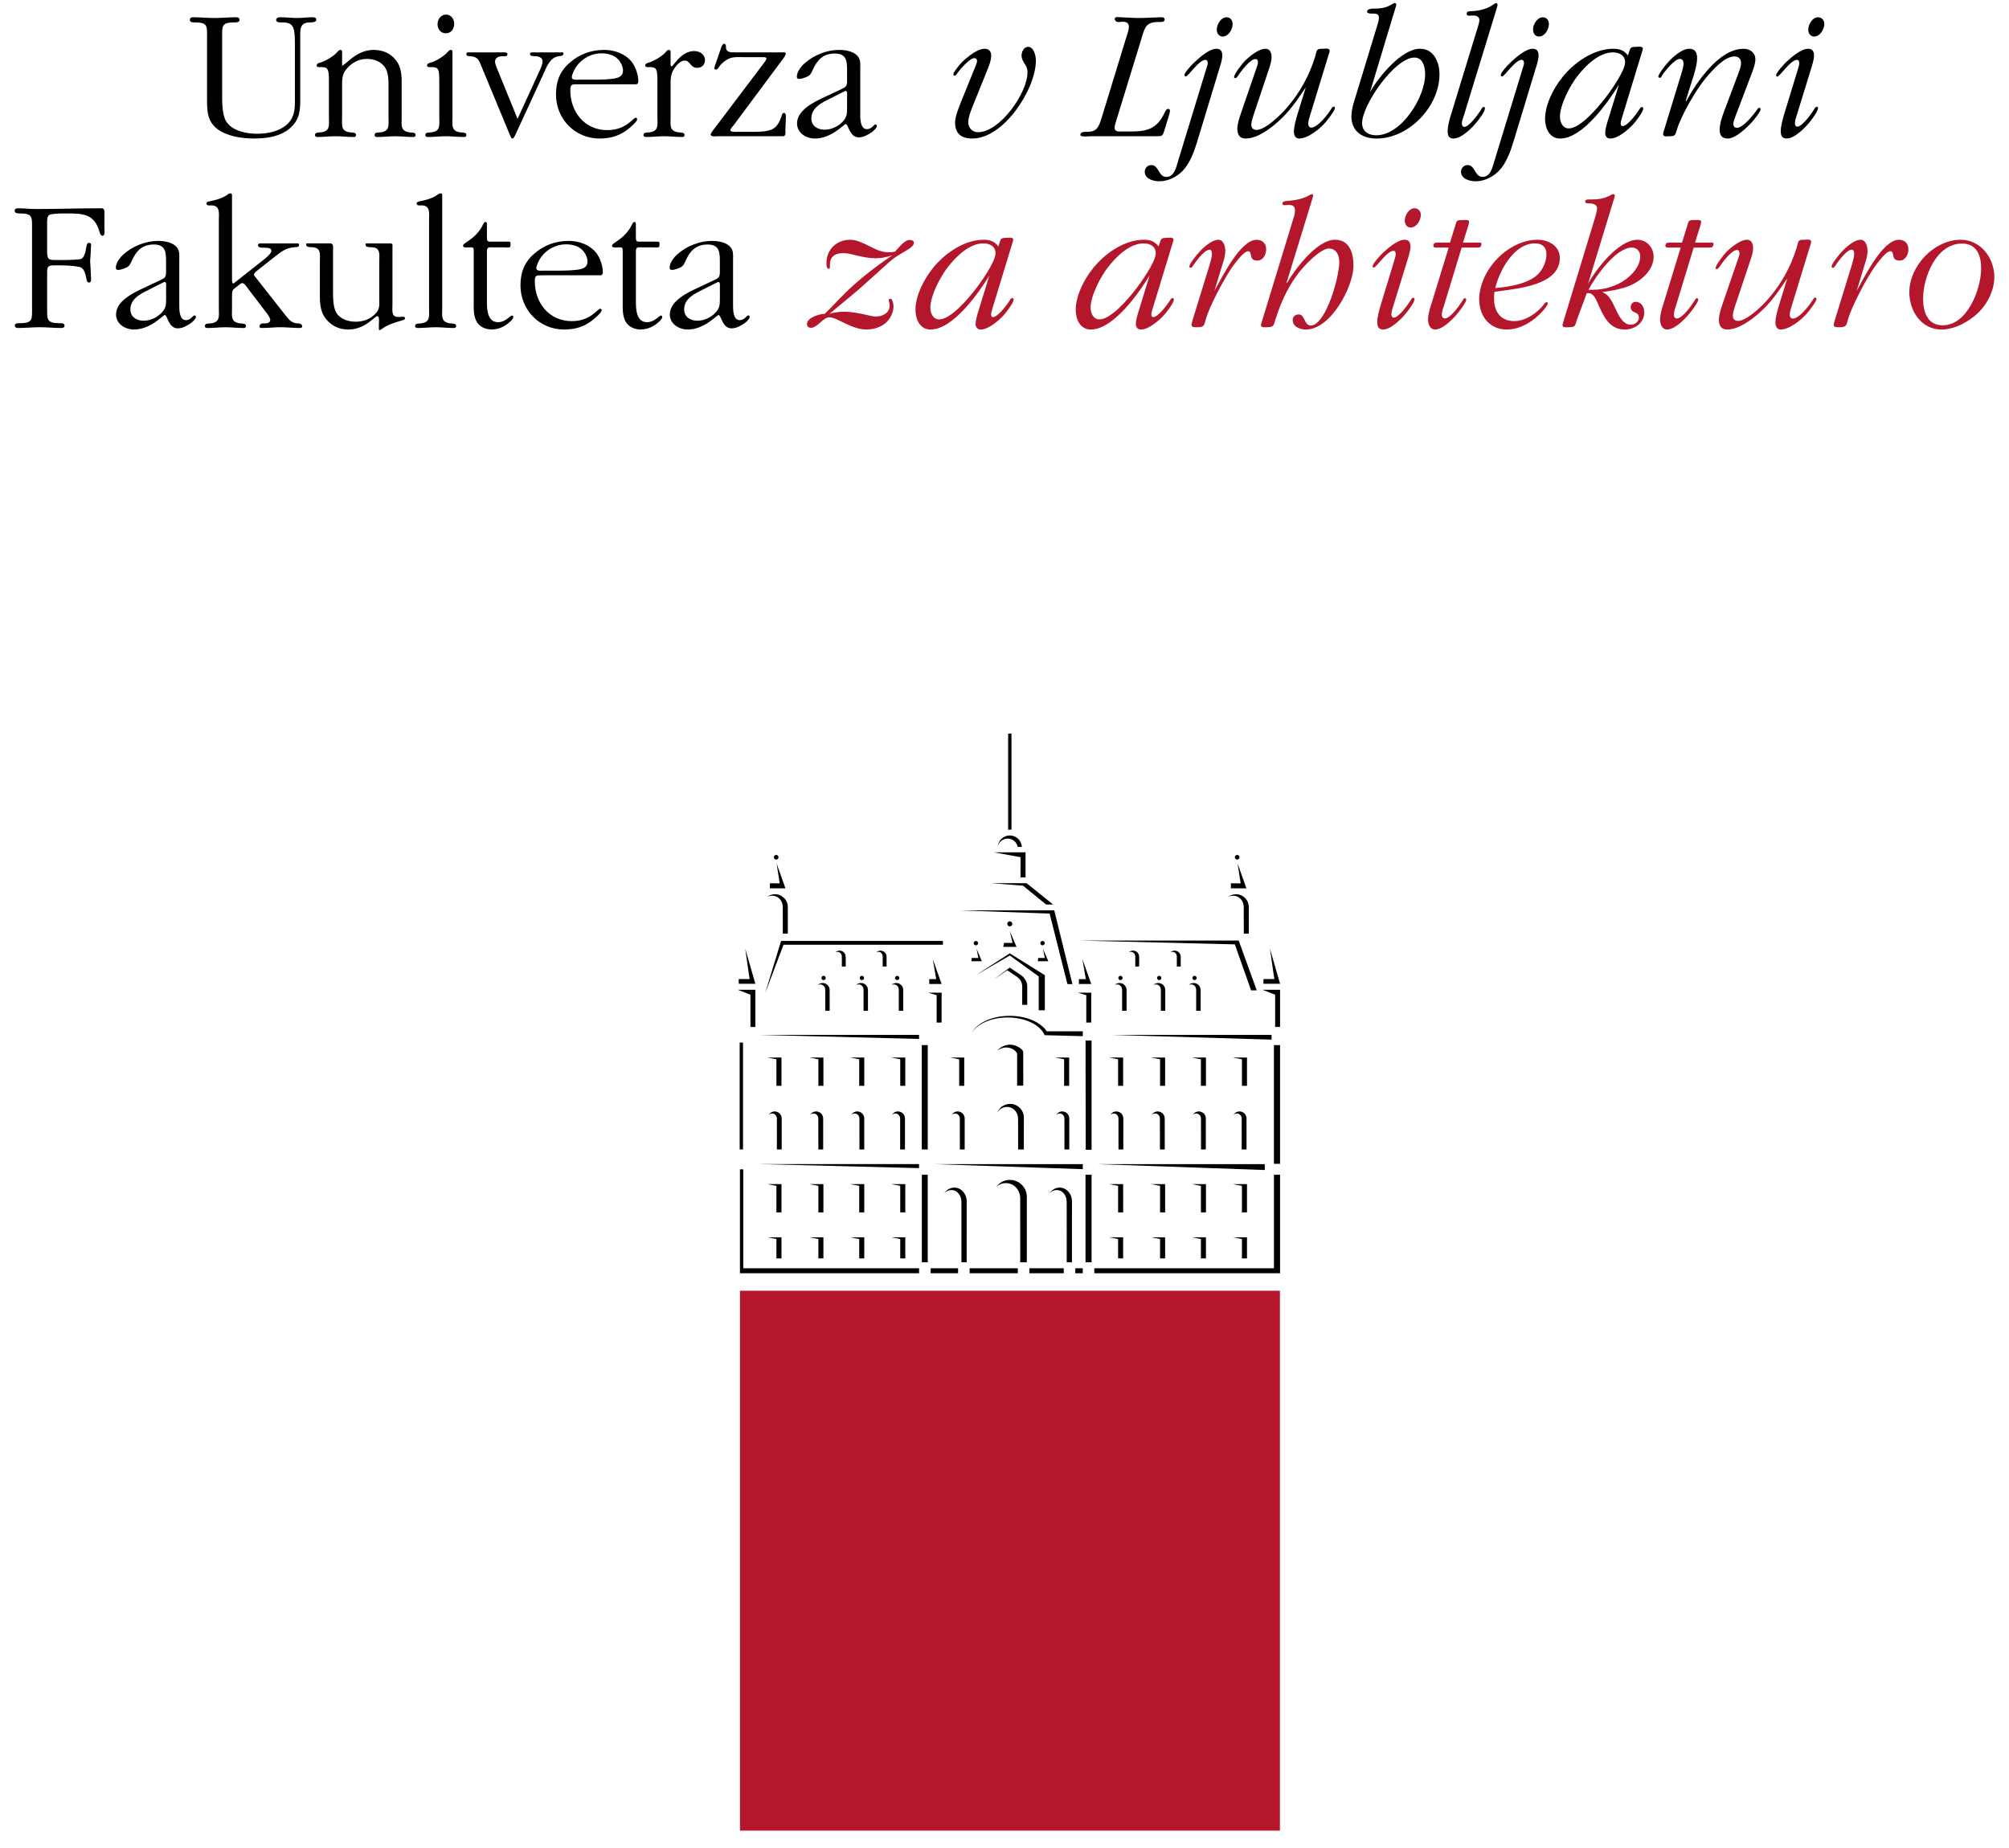 <?xml version="1.0" encoding="utf-8"?>
<!-- Generator: Adobe Illustrator 17.1.0, SVG Export Plug-In . SVG Version: 6.00 Build 0)  -->
<!DOCTYPE svg PUBLIC "-//W3C//DTD SVG 1.1//EN" "http://www.w3.org/Graphics/SVG/1.1/DTD/svg11.dtd">
<svg version="1.1" id="Layer_1" xmlns="http://www.w3.org/2000/svg" xmlns:xlink="http://www.w3.org/1999/xlink" x="0px" y="0px"
	 viewBox="0 0 137.581 126.583" enable-background="new 0 0 137.581 126.583" xml:space="preserve">
<path fill-rule="evenodd" clip-rule="evenodd" d="M2.195,21.052c0,0.824,0.065,1.086-0.85,1.086c-0.118,0-0.327-0.014-0.327,0.157
	c0,0.144,0.104,0.17,0.222,0.17c0.497,0,0.994-0.053,1.491-0.053s0.968,0.053,1.465,0.053c0.118,0,0.222-0.026,0.222-0.17
	c0-0.171-0.222-0.157-0.34-0.157c-0.903-0.014-0.85-0.249-0.85-1.086v-2.433c0-0.445,0.131-0.445,0.654-0.445
	c0.392,0,1.073,0,1.583,0.118c0.288,0.065,0.393,0.458,0.458,0.837c0.013,0.078,0.052,0.223,0.17,0.223
	c0.065,0,0.144-0.026,0.144-0.235c-0.013-0.419-0.039-0.812-0.065-1.229c0.026-0.367,0.052-0.76,0.065-1.126
	c0-0.104-0.079-0.131-0.144-0.131c-0.118,0-0.157,0.145-0.17,0.223c-0.065,0.38-0.131,0.863-0.458,0.902
	c-0.51,0.065-1.19,0.053-1.583,0.053c-0.536,0-0.654,0-0.654-0.615v-1.857c0-0.17-0.026-0.536,0.17-0.628
	c0.209-0.091,0.89-0.091,1.112-0.091c1.164,0,1.949,0.013,2.302,1.256c0.026,0.091,0.079,0.274,0.209,0.274
	c0.196,0,0.131-0.405,0.131-0.511v-0.915c0-0.196,0.052-0.458-0.209-0.458c-1.504,0-2.996,0.052-4.487,0.052
	c-0.419,0-0.811-0.052-1.23-0.052c-0.118,0-0.222,0.039-0.222,0.17c0,0.17,0.209,0.184,0.34,0.184c0.903,0,0.85,0.235,0.85,1.046
	V21.052z"/>
<path fill-rule="evenodd" clip-rule="evenodd" d="M11.14,19.364c0.039-0.013,0.104-0.052,0.144-0.052
	c0.131,0,0.092,0.313,0.092,0.366v0.784c0,0.432-0.013,0.654-0.327,0.981c-0.314,0.313-0.759,0.523-1.217,0.523
	c-0.484,0-0.903-0.262-0.903-0.772c0-0.628,0.51-0.968,1.021-1.229L11.14,19.364z M9.884,19.704
	c-0.732,0.341-1.936,0.903-1.936,1.832c0,0.653,0.615,1.033,1.23,1.033c1.138,0,1.988-0.994,2.106-0.994
	c0.183,0,0.249,0.915,0.889,0.915c0.34,0,0.667-0.195,0.929-0.379c0.092-0.078,0.314-0.262,0.314-0.405
	c0-0.053-0.039-0.104-0.092-0.104c-0.118,0-0.262,0.327-0.589,0.327c-0.471,0-0.458-0.759-0.458-1.047v-3.087
	c0-0.354,0.052-0.681-0.262-0.955c-0.301-0.262-0.785-0.34-1.19-0.34c-0.837,0-1.727,0.353-2.342,0.902
	c-0.249,0.209-0.549,0.589-0.549,0.929c0,0.131,0.065,0.157,0.17,0.157c0.157,0,0.432-0.105,0.562-0.171
	c0.209-0.091,0.275-0.274,0.366-0.471c0.301-0.667,0.707-1.099,1.504-1.099c0.811,0,0.837,0.536,0.837,1.178v0.575
	c0,0.497-0.013,0.51-0.484,0.732L9.884,19.704z"/>
<path fill-rule="evenodd" clip-rule="evenodd" d="M15.888,20.332c0-0.497,0.013-0.458,0.406-0.759
	c0.065-0.052,0.196-0.183,0.301-0.183c0.131,0,0.314,0.274,0.38,0.366l1.217,1.596c0.091,0.118,0.314,0.393,0.314,0.55
	c0,0.274-0.314,0.248-0.51,0.248c-0.105,0-0.222,0.079-0.222,0.21c0,0.117,0.118,0.104,0.209,0.104c0.406,0,0.824-0.053,1.217-0.053
	c0.419,0,0.863,0.053,1.282,0.053c0.091,0,0.209,0.013,0.209-0.118c0-0.144-0.157-0.196-0.274-0.196
	c-0.484,0-0.667-0.313-0.955-0.667l-1.975-2.512c-0.052-0.052-0.092-0.092-0.092-0.17c0-0.118,0.249-0.288,0.327-0.354l0.994-0.784
	c0.51-0.393,0.837-0.707,1.504-0.733c0.118,0,0.262-0.013,0.262-0.156c0-0.131-0.118-0.104-0.223-0.104h-2.302
	c-0.104,0-0.288-0.026-0.288,0.117c0,0.223,0.353,0.17,0.497,0.184c0.144,0,0.418,0,0.418,0.209c0,0.196-0.392,0.497-0.536,0.615
	l-1.936,1.53c-0.026,0.026-0.105,0.092-0.144,0.092c-0.079,0-0.079-0.21-0.079-0.275v-5.69c0-0.104,0.013-0.209-0.118-0.209
	c-0.092,0-0.209,0.092-0.275,0.144c-0.314,0.21-0.811,0.341-1.177,0.406c-0.078,0.013-0.183,0.052-0.183,0.144
	c0,0.17,0.222,0.131,0.34,0.131c0.628,0,0.51,0.575,0.51,1.06v5.952c0,0.562,0.118,1.007-0.589,1.072
	c-0.144,0.014-0.366-0.013-0.366,0.184c0,0.104,0.092,0.131,0.183,0.131c0.406,0,0.824-0.053,1.243-0.053
	c0.393,0,0.811,0.053,1.23,0.053c0.092,0,0.157-0.039,0.157-0.145c0-0.17-0.235-0.156-0.366-0.17
	c-0.706-0.065-0.589-0.51-0.589-1.072V20.332z"/>
<path fill-rule="evenodd" clip-rule="evenodd" d="M26.874,16.996c0-0.144,0.065-0.326-0.144-0.326h-1.517
	c-0.105,0-0.183-0.026-0.183,0.091c0,0.17,0.249,0.17,0.366,0.17c0.707,0,0.576,0.498,0.576,1.047v2.499
	c0,0.366,0.052,0.667-0.222,0.968c-0.366,0.405-0.837,0.589-1.4,0.589c-0.484,0-1.047-0.171-1.308-0.602
	c-0.235-0.38-0.235-1.034-0.235-1.466V17.14c0-0.196,0.065-0.471-0.209-0.471h-1.465c-0.105,0-0.17-0.026-0.17,0.078
	c0,0.183,0.236,0.183,0.353,0.183c0.719,0,0.589,0.498,0.589,1.047v1.988c0,0.642-0.026,1.309,0.393,1.845
	c0.379,0.497,0.903,0.759,1.543,0.759c1.19,0,1.805-0.916,2.001-0.916c0.17,0,0.104,0.471,0.104,0.536v0.314
	c0,0.065,0,0.104,0.066,0.104c0.039,0,0.118-0.065,0.144-0.078c0.379-0.288,0.85-0.432,1.308-0.562
	c0.079-0.026,0.275-0.053,0.275-0.17c0-0.092-0.092-0.104-0.17-0.104l-0.17,0.013c-0.628,0.052-0.523-0.354-0.523-0.863V16.996z"/>
<path fill-rule="evenodd" clip-rule="evenodd" d="M30.285,13.451c0-0.104,0.013-0.209-0.118-0.209c-0.092,0-0.209,0.092-0.275,0.144
	c-0.314,0.21-0.811,0.341-1.177,0.406c-0.079,0.013-0.183,0.052-0.183,0.144c0,0.17,0.222,0.131,0.34,0.131
	c0.628,0,0.51,0.575,0.51,1.06v5.952c0,0.562,0.118,1.007-0.589,1.072c-0.144,0.014-0.366-0.013-0.366,0.184
	c0,0.104,0.092,0.131,0.183,0.131c0.406,0,0.824-0.053,1.243-0.053c0.393,0,0.811,0.053,1.23,0.053c0.092,0,0.157-0.039,0.157-0.145
	c0-0.17-0.236-0.156-0.366-0.17c-0.707-0.065-0.589-0.51-0.589-1.072V13.451z"/>
<path fill-rule="evenodd" clip-rule="evenodd" d="M33.344,17.232c0-0.366,0.183-0.288,0.484-0.288h0.733
	c0.301,0,0.405,0.065,0.405-0.209c0-0.105,0-0.184-0.117-0.184h-1.295c-0.183,0-0.209-0.092-0.209-0.262v-0.929
	c0-0.078-0.013-0.157-0.105-0.157c-0.065,0-0.105,0.065-0.131,0.118c-0.301,0.628-0.68,0.955-1.243,1.321
	c-0.065,0.052-0.157,0.104-0.157,0.196c0,0.156,0.34,0.104,0.406,0.104c0.249,0,0.327-0.039,0.327,0.235v3.362
	c0,0.522-0.052,1.19,0.288,1.622c0.222,0.274,0.589,0.405,0.942,0.405c0.458,0,0.89-0.196,1.217-0.497
	c0.092-0.065,0.262-0.235,0.262-0.366c0-0.039-0.039-0.092-0.092-0.092c-0.105,0-0.458,0.458-0.942,0.458
	c-0.785,0-0.772-0.968-0.772-1.53V17.232z"/>
<path fill-rule="evenodd" clip-rule="evenodd" d="M37.174,18.54c-0.144,0-0.445,0.039-0.445-0.17s0.222-0.615,0.327-0.759
	c0.406-0.549,1.033-0.876,1.701-0.876c0.418,0,0.85,0.104,1.138,0.405c0.183,0.196,0.34,0.497,0.34,0.771
	c0,0.314-0.196,0.458-0.484,0.523c-0.379,0.092-1.112,0.104-1.518,0.104H37.174z M41.125,18.854c0.131,0,0.157-0.118,0.157-0.223
	c0-0.432-0.196-0.994-0.458-1.321c-0.458-0.562-1.177-0.811-1.884-0.811c-0.889,0-1.7,0.301-2.354,0.876
	c-0.693,0.602-0.942,1.295-0.942,2.185c0,1.635,1.269,3.009,2.982,3.009c0.811,0,1.452-0.209,2.067-0.732
	c0.092-0.079,0.51-0.432,0.51-0.589c0-0.053-0.039-0.104-0.104-0.104c-0.17,0-0.654,0.851-1.936,0.851
	c-1.583,0-2.538-1.27-2.538-2.734c0-0.432,0.131-0.405,0.536-0.405H41.125z"/>
<path fill-rule="evenodd" clip-rule="evenodd" d="M43.545,17.232c0-0.366,0.183-0.288,0.484-0.288h0.733
	c0.301,0,0.405,0.065,0.405-0.209c0-0.105,0-0.184-0.117-0.184h-1.295c-0.183,0-0.209-0.092-0.209-0.262v-0.929
	c0-0.078-0.013-0.157-0.104-0.157c-0.065,0-0.105,0.065-0.131,0.118c-0.301,0.628-0.68,0.955-1.243,1.321
	c-0.065,0.052-0.157,0.104-0.157,0.196c0,0.156,0.34,0.104,0.406,0.104c0.249,0,0.327-0.039,0.327,0.235v3.362
	c0,0.522-0.052,1.19,0.288,1.622c0.222,0.274,0.589,0.405,0.942,0.405c0.458,0,0.89-0.196,1.217-0.497
	c0.092-0.065,0.262-0.235,0.262-0.366c0-0.039-0.039-0.092-0.092-0.092c-0.104,0-0.458,0.458-0.942,0.458
	c-0.785,0-0.772-0.968-0.772-1.53V17.232z"/>
<path fill-rule="evenodd" clip-rule="evenodd" d="M49.063,19.364c0.039-0.013,0.104-0.052,0.144-0.052
	c0.131,0,0.092,0.313,0.092,0.366v0.784c0,0.432-0.013,0.654-0.327,0.981c-0.314,0.313-0.759,0.523-1.217,0.523
	c-0.484,0-0.903-0.262-0.903-0.772c0-0.628,0.51-0.968,1.021-1.229L49.063,19.364z M47.808,19.704
	c-0.732,0.341-1.936,0.903-1.936,1.832c0,0.653,0.615,1.033,1.23,1.033c1.138,0,1.988-0.994,2.106-0.994
	c0.183,0,0.249,0.915,0.889,0.915c0.34,0,0.667-0.195,0.929-0.379c0.092-0.078,0.314-0.262,0.314-0.405
	c0-0.053-0.039-0.104-0.092-0.104c-0.118,0-0.262,0.327-0.589,0.327c-0.471,0-0.458-0.759-0.458-1.047v-3.087
	c0-0.354,0.052-0.681-0.261-0.955c-0.301-0.262-0.785-0.34-1.19-0.34c-0.837,0-1.727,0.353-2.342,0.902
	c-0.249,0.209-0.549,0.589-0.549,0.929c0,0.131,0.065,0.157,0.17,0.157c0.157,0,0.432-0.105,0.562-0.171
	c0.209-0.091,0.275-0.274,0.366-0.471c0.301-0.667,0.707-1.099,1.504-1.099c0.811,0,0.837,0.536,0.837,1.178v0.575
	c0,0.497-0.013,0.51-0.484,0.732L47.808,19.704z"/>
<path fill-rule="evenodd" clip-rule="evenodd" fill="#B4162C" d="M56.48,21.496c-0.353,0-1.217,0.262-1.217,0.693
	c0,0.184,0.105,0.262,0.288,0.262c0.406,0,0.837-0.719,1.243-0.719c0.275,0,0.641,0.209,1.086,0.418
	c0.432,0.21,0.942,0.419,1.452,0.419c0.51,0,1.073-0.17,1.426-0.55c0.249-0.262,0.432-0.667,0.432-1.021
	c0-0.117-0.039-0.536-0.222-0.536c-0.052,0-0.105,0.04-0.105,0.092c0,0.078,0.065,0.209,0.065,0.366
	c0,0.497-0.471,0.759-0.929,0.759c-0.209,0-0.419-0.053-0.628-0.104c-0.536-0.118-1.02-0.223-1.583-0.223
	c-0.327,0-0.654,0.039-0.981,0.144l1.975-1.647l2.041-1.832c0.432-0.379,0.51-0.418,1.007-0.719c0.17-0.105,0.759-0.393,0.759-0.668
	c0-0.144-0.157-0.195-0.288-0.195c-0.379,0-0.772,0.562-1.02,0.811l-0.301,0.026c-0.562,0.052-1.033-0.209-1.478-0.432
	c-0.432-0.21-0.837-0.419-1.282-0.419c-0.929,0-1.622,0.667-1.622,1.596c0,0.092-0.013,0.393,0.157,0.393
	c0.105,0,0.079-0.156,0.079-0.222c-0.026-0.576,0.327-0.851,0.89-0.851c0.314,0,0.602,0.078,0.916,0.156
	c0.432,0.105,0.876,0.197,1.321,0.197c0.393,0,0.772-0.079,1.138-0.197c-1.295,0.877-2.524,1.832-3.61,2.97l-0.575,0.602
	L56.48,21.496z"/>
<path fill-rule="evenodd" clip-rule="evenodd" fill="#B4162C" d="M68.174,17.349c0,0.602-1.073,2.093-1.439,2.551
	c-0.458,0.576-1.622,1.976-2.42,1.976c-0.419,0-0.602-0.432-0.602-0.798c0-0.824,0.693-2.146,1.19-2.773
	c0.55-0.72,1.478-1.635,2.433-1.635C67.781,16.67,68.174,16.866,68.174,17.349z M68.37,16.879c-0.275-0.354-0.562-0.458-1.007-0.458
	c-1.19,0-2.368,0.746-3.166,1.583c-0.745,0.785-1.504,2.106-1.504,3.218c0,0.641,0.301,1.348,1.033,1.348
	c1.543,0,3.296-2.499,4.029-3.702l-0.798,2.59c-0.065,0.223-0.144,0.484-0.144,0.732c0,0.223,0.118,0.38,0.353,0.38
	c0.523,0,1.23-0.615,1.557-0.968c0.157-0.17,0.693-0.851,0.693-1.086c0-0.053-0.039-0.104-0.092-0.104
	c-0.091,0-0.183,0.17-0.222,0.235c-0.157,0.248-0.772,1.072-1.099,1.072c-0.104,0-0.131-0.092-0.131-0.196
	c0-0.117,0.078-0.327,0.104-0.432l1.347-4.421c0.013-0.053,0.065-0.196,0.065-0.262c0-0.184-0.366-0.118-0.445-0.118
	c-0.432,0-0.406,0.065-0.536,0.471L68.37,16.879z"/>
<path fill-rule="evenodd" clip-rule="evenodd" fill="#B4162C" d="M79.148,17.349c0,0.602-1.073,2.093-1.439,2.551
	c-0.458,0.576-1.622,1.976-2.42,1.976c-0.418,0-0.602-0.432-0.602-0.798c0-0.824,0.693-2.146,1.19-2.773
	c0.55-0.72,1.478-1.635,2.433-1.635C78.756,16.67,79.148,16.866,79.148,17.349z M79.344,16.879
	c-0.275-0.354-0.562-0.458-1.007-0.458c-1.191,0-2.368,0.746-3.166,1.583c-0.746,0.785-1.504,2.106-1.504,3.218
	c0,0.641,0.301,1.348,1.033,1.348c1.543,0,3.296-2.499,4.029-3.702l-0.798,2.59c-0.065,0.223-0.144,0.484-0.144,0.732
	c0,0.223,0.118,0.38,0.353,0.38c0.523,0,1.229-0.615,1.557-0.968c0.157-0.17,0.693-0.851,0.693-1.086
	c0-0.053-0.039-0.104-0.092-0.104c-0.091,0-0.183,0.17-0.222,0.235c-0.157,0.248-0.772,1.072-1.099,1.072
	c-0.105,0-0.131-0.092-0.131-0.196c0-0.117,0.079-0.327,0.105-0.432l1.347-4.421c0.013-0.053,0.066-0.196,0.066-0.262
	c0-0.184-0.366-0.118-0.445-0.118c-0.432,0-0.406,0.065-0.536,0.471L79.344,16.879z"/>
<path fill-rule="evenodd" clip-rule="evenodd" fill="#B4162C" d="M81.686,21.876c-0.013,0.053-0.091,0.301-0.091,0.366
	c0,0.196,0.249,0.17,0.366,0.17c0.523,0,0.484-0.104,0.628-0.589c0.249-0.837,1.099-2.445,1.583-3.204
	c0.144-0.236,0.942-1.413,1.295-1.413c0.353,0-0.013,0.641,0.641,0.641c0.393,0,0.602-0.418,0.602-0.771
	c0-0.405-0.261-0.654-0.654-0.654c-1.125,0-2.407,2.643-2.891,3.506l0.562-1.845c0.092-0.287,0.183-0.575,0.183-0.89
	c0-0.287-0.092-0.771-0.484-0.771c-0.432,0-1.033,0.536-1.308,0.851c-0.131,0.144-0.667,0.771-0.667,0.981
	c0,0.052,0.039,0.091,0.092,0.091c0.079,0,0.157-0.144,0.196-0.196l0.118-0.17c0.157-0.223,0.667-0.876,0.968-0.876
	c0.144,0,0.17,0.156,0.17,0.274c0,0.235-0.092,0.523-0.157,0.759L81.686,21.876z"/>
<path fill-rule="evenodd" clip-rule="evenodd" fill="#B4162C" d="M86.446,21.929c-0.026,0.104-0.092,0.248-0.092,0.366
	c0,0.156,0.353,0.117,0.432,0.117c0.445,0,0.432-0.117,0.562-0.536c0.484-1.544,1.046-2.473,1.583-3.179
	c0.366-0.484,1.478-1.675,2.08-1.675c0.497,0,0.772,0.471,0.693,1.178c-0.157,1.465-1.046,4.095-1.936,4.095
	c-0.471,0-0.392-0.759-0.824-0.759c-0.249,0-0.418,0.157-0.418,0.379c0,0.497,0.549,0.654,0.903,0.654
	c1.74,0,3.218-2.956,3.257-4.265c0.026-0.968-0.262-1.884-1.269-1.884c-1.282,0-2.852,2.198-3.284,2.97l-0.026-0.026l1.727-5.625
	c0.013-0.039,0.092-0.288,0.092-0.34c0-0.053-0.026-0.104-0.079-0.104c-0.039,0-0.091,0.025-0.117,0.039
	c-0.484,0.301-1.06,0.393-1.622,0.432c-0.104,0.013-0.288,0.026-0.288,0.17c0,0.092,0.065,0.117,0.144,0.117l0.235-0.013
	c0.314-0.013,0.484,0.053,0.484,0.406c0,0.195-0.118,0.562-0.183,0.758L86.446,21.929z"/>
<path fill-rule="evenodd" clip-rule="evenodd" fill="#B4162C" d="M97.301,14.721c0-0.249-0.17-0.458-0.432-0.458
	c-0.379,0-0.667,0.497-0.667,0.837c0,0.249,0.131,0.484,0.406,0.484C97.013,15.584,97.301,15.087,97.301,14.721z M94.553,20.894
	c-0.092,0.314-0.235,0.812-0.235,1.151c0,0.301,0.065,0.523,0.405,0.523c0.55,0,1.282-0.759,1.596-1.151
	c0.131-0.17,0.549-0.706,0.549-0.929c0-0.053-0.013-0.092-0.079-0.092c-0.092,0-0.144,0.092-0.183,0.17
	c-0.157,0.262-0.824,1.19-1.151,1.19c-0.118,0-0.17-0.104-0.17-0.235c0-0.17,0.066-0.353,0.118-0.523l0.968-3.139
	c0.078-0.235,0.222-0.707,0.222-0.955c0-0.288-0.092-0.484-0.406-0.484c-0.497,0-1.217,0.642-1.544,0.955
	c-0.104,0.104-0.641,0.681-0.641,0.851c0,0.065,0.026,0.104,0.078,0.104c0.17,0,0.903-1.151,1.347-1.151
	c0.131,0,0.157,0.131,0.157,0.235c0,0.118-0.079,0.34-0.105,0.445L94.553,20.894z"/>
<path fill-rule="evenodd" clip-rule="evenodd" fill="#B4162C" d="M100.098,16.957h1.007c0.079,0,0.262,0.014,0.301-0.078
	c0.039-0.092,0.052-0.118,0.052-0.184c0-0.117-0.261-0.078-0.288-0.078h-0.981l0.34-1.086c0.026-0.078,0.078-0.248,0.078-0.34
	c0-0.17-0.327-0.118-0.418-0.118c-0.157,0-0.379-0.039-0.458,0.145L99.3,16.617h-0.785c-0.196,0-0.353-0.013-0.353,0.235
	c0,0.131,0.236,0.104,0.301,0.104h0.746l-1.164,3.794c-0.105,0.327-0.249,0.771-0.249,1.125c0,0.301,0.118,0.693,0.484,0.693
	c0.602,0,1.413-0.916,1.74-1.36c0.079-0.104,0.393-0.536,0.393-0.681c0-0.052-0.039-0.104-0.105-0.104s-0.105,0.092-0.144,0.157
	c-0.052,0.092-0.183,0.262-0.236,0.353c-0.183,0.249-0.667,0.877-0.981,0.877c-0.157,0-0.209-0.144-0.209-0.274
	c0-0.17,0.105-0.472,0.157-0.628L100.098,16.957z"/>
<path fill-rule="evenodd" clip-rule="evenodd" fill="#B4162C" d="M102.399,19.73c0.301-1.229,1.282-3.061,2.734-3.061
	c0.484,0,0.772,0.261,0.772,0.745c0,0.432-0.183,0.877-0.445,1.217C104.858,19.417,103.354,19.652,102.399,19.73z M102.346,19.992
	l0.17-0.026c1.387-0.209,4.304-0.405,4.304-2.302c0-0.824-0.785-1.243-1.517-1.243c-2.028,0-4.003,2.08-4.003,4.095
	c0,1.125,0.707,2.054,1.884,2.054c0.955,0,1.844-0.575,2.472-1.27c0.065-0.078,0.34-0.392,0.34-0.51
	c0-0.065-0.026-0.092-0.092-0.092s-0.104,0.053-0.144,0.105c-0.432,0.614-1.295,1.19-2.054,1.19c-0.929,0-1.387-0.642-1.387-1.505
	v-0.301L102.346,19.992z"/>
<path fill-rule="evenodd" clip-rule="evenodd" fill="#B4162C" d="M108.783,19.848c0.471-0.89,1.87-2.892,2.969-2.892
	c0.353,0,0.576,0.262,0.576,0.602c0,0.629-0.484,1.191-0.968,1.558c-0.628,0.471-1.478,0.732-2.263,0.732H108.783z M108.665,20.084
	c0.406-0.079,0.602,0.34,0.733,0.641c0.379,0.863,0.772,1.845,1.871,1.845c0.693,0,1.334-0.458,1.334-1.178
	c0-0.366-0.196-0.719-0.602-0.719c-0.196,0-0.327,0.17-0.327,0.353c0,0.471,0.562,0.274,0.562,0.72c0,0.301-0.288,0.497-0.562,0.497
	c-0.576,0-0.876-0.759-1.086-1.19c-0.196-0.419-0.406-0.876-0.864-1.047c0.772-0.117,1.609-0.235,2.289-0.641
	c0.641-0.379,1.229-1.007,1.229-1.792c0-0.615-0.471-1.151-1.099-1.151c-1.282,0-2.812,1.962-3.388,3.009l1.727-5.651
	c0.026-0.065,0.105-0.313,0.105-0.393c0-0.052-0.039-0.091-0.092-0.091c-0.039,0-0.105,0.025-0.144,0.039
	c-0.51,0.301-0.916,0.327-1.491,0.327c-0.104,0-0.301-0.014-0.301,0.131c0,0.144,0.131,0.131,0.236,0.131
	c0.236,0.013,0.576,0.039,0.576,0.353c0,0.184-0.118,0.55-0.17,0.733l-2.119,6.959c-0.026,0.078-0.078,0.235-0.078,0.313
	c0,0.184,0.34,0.131,0.431,0.131c0.51,0,0.406-0.117,0.589-0.602L108.665,20.084z"/>
<path fill-rule="evenodd" clip-rule="evenodd" fill="#B4162C" d="M115.989,16.957h1.007c0.079,0,0.262,0.014,0.301-0.078
	s0.052-0.118,0.052-0.184c0-0.117-0.262-0.078-0.288-0.078h-0.981l0.34-1.086c0.026-0.078,0.079-0.248,0.079-0.34
	c0-0.17-0.327-0.118-0.419-0.118c-0.157,0-0.379-0.039-0.458,0.145l-0.432,1.399h-0.785c-0.196,0-0.353-0.013-0.353,0.235
	c0,0.131,0.236,0.104,0.301,0.104h0.746l-1.164,3.794c-0.105,0.327-0.249,0.771-0.249,1.125c0,0.301,0.118,0.693,0.484,0.693
	c0.602,0,1.413-0.916,1.74-1.36c0.078-0.104,0.392-0.536,0.392-0.681c0-0.052-0.039-0.104-0.104-0.104
	c-0.066,0-0.105,0.092-0.144,0.157c-0.052,0.092-0.183,0.262-0.236,0.353c-0.183,0.249-0.667,0.877-0.981,0.877
	c-0.157,0-0.209-0.144-0.209-0.274c0-0.17,0.105-0.472,0.157-0.628L115.989,16.957z"/>
<path fill-rule="evenodd" clip-rule="evenodd" fill="#B4162C" d="M122.397,19.076l-0.575,1.857
	c-0.092,0.314-0.236,0.824-0.236,1.151c0,0.223,0.079,0.484,0.353,0.484c0.615,0,1.413-0.654,1.792-1.086
	c0.105-0.117,0.667-0.824,0.667-1.007c0-0.053-0.039-0.092-0.092-0.092c-0.065,0-0.118,0.092-0.157,0.144
	c-0.209,0.354-0.929,1.295-1.374,1.295c-0.144,0-0.209-0.144-0.209-0.262c0-0.156,0.065-0.392,0.118-0.549l1.269-4.146
	c0.026-0.079,0.079-0.223,0.079-0.314c0-0.196-0.34-0.131-0.445-0.131c-0.497,0-0.406,0.065-0.549,0.55
	c-0.406,1.308-1.047,2.472-1.949,3.506c-0.366,0.432-1.452,1.504-2.067,1.504c-0.235,0-0.353-0.144-0.353-0.366
	c0-0.183,0.092-0.458,0.144-0.628l1.047-3.126c0.091-0.262,0.196-0.589,0.196-0.864c0-0.274-0.092-0.575-0.418-0.575
	c-0.484,0-1.138,0.562-1.439,0.863c-0.131,0.145-0.707,0.851-0.707,1.073c0,0.052,0.013,0.078,0.065,0.078
	c0.118,0,0.236-0.209,0.288-0.288c0.17-0.248,0.759-1.021,1.099-1.021c0.144,0,0.183,0.105,0.183,0.223
	c0,0.131-0.105,0.393-0.144,0.511l-1.021,2.969c-0.104,0.301-0.249,0.746-0.249,1.06c0,0.393,0.144,0.681,0.562,0.681
	c0.798,0,1.688-0.667,2.25-1.178c0.798-0.719,1.177-1.321,1.779-2.185L122.397,19.076z"/>
<path fill-rule="evenodd" clip-rule="evenodd" fill="#B4162C" d="M125.668,21.876c-0.013,0.053-0.091,0.301-0.091,0.366
	c0,0.196,0.249,0.17,0.366,0.17c0.523,0,0.484-0.104,0.628-0.589c0.249-0.837,1.099-2.445,1.583-3.204
	c0.144-0.236,0.942-1.413,1.295-1.413c0.353,0-0.013,0.641,0.641,0.641c0.392,0,0.602-0.418,0.602-0.771
	c0-0.405-0.262-0.654-0.654-0.654c-1.125,0-2.407,2.643-2.891,3.506l0.562-1.845c0.092-0.287,0.183-0.575,0.183-0.89
	c0-0.287-0.091-0.771-0.484-0.771c-0.432,0-1.033,0.536-1.308,0.851c-0.131,0.144-0.667,0.771-0.667,0.981
	c0,0.052,0.039,0.091,0.092,0.091c0.079,0,0.157-0.144,0.196-0.196l0.118-0.17c0.157-0.223,0.667-0.876,0.968-0.876
	c0.144,0,0.17,0.156,0.17,0.274c0,0.235-0.092,0.523-0.157,0.759L125.668,21.876z"/>
<path fill-rule="evenodd" clip-rule="evenodd" fill="#B4162C" d="M135.674,18.383c0,1.413-0.942,3.898-2.629,3.898
	c-1.06,0-1.347-0.929-1.347-1.831c0-1.465,0.903-3.768,2.656-3.768C135.373,16.682,135.674,17.493,135.674,18.383z M136.576,18.972
	c0-1.295-0.929-2.551-2.302-2.551c-1.818,0-3.519,1.792-3.519,3.598c0,1.269,0.811,2.551,2.198,2.551c0.916,0,1.923-0.55,2.564-1.19
	C136.145,20.751,136.576,19.848,136.576,18.972z"/>
<path fill-rule="evenodd" clip-rule="evenodd" d="M20.197,6.715c0,0.654,0.013,1.242-0.471,1.739
	c-0.536,0.537-1.374,0.707-2.119,0.707c-0.719,0-1.714-0.184-2.119-0.851c-0.301-0.484-0.275-1.438-0.275-2.015V2.607
	c0-0.824-0.066-1.073,0.85-1.073c0.118,0,0.34,0,0.34-0.17c0-0.144-0.105-0.183-0.222-0.183c-0.497,0-0.994,0.052-1.491,0.052
	c-0.497,0-0.968-0.052-1.465-0.052c-0.131,0-0.223,0.039-0.223,0.183c0,0.17,0.209,0.17,0.327,0.17c0.916,0,0.85,0.249,0.85,1.073
	v4.107c0,0.863-0.013,1.609,0.772,2.171c0.654,0.458,1.661,0.603,2.433,0.603c0.863,0,1.805-0.131,2.459-0.693
	c0.706-0.615,0.719-1.243,0.719-2.08V2.634c0-0.603-0.065-1.1,0.68-1.1c0.118,0,0.418,0,0.418-0.183c0-0.157-0.17-0.17-0.275-0.17
	c-0.34,0-0.68,0.052-1.02,0.052c-0.393,0-0.785-0.052-1.177-0.052c-0.131,0-0.275,0.039-0.275,0.183c0,0.184,0.235,0.17,0.353,0.17
	c0.301,0,0.628,0.014,0.785,0.301c0.157,0.262,0.144,0.981,0.144,1.296V6.715z"/>
<path fill-rule="evenodd" clip-rule="evenodd" d="M22.525,7.996c0,0.563,0.118,1.008-0.589,1.073
	c-0.144,0.013-0.366-0.013-0.366,0.184c0,0.104,0.092,0.13,0.183,0.13c0.406,0,0.824-0.052,1.243-0.052
	c0.392,0,0.811,0.052,1.23,0.052c0.092,0,0.157-0.039,0.157-0.144c0-0.17-0.236-0.157-0.366-0.17
	c-0.707-0.065-0.589-0.511-0.589-1.073V5.799c0-0.523,0.039-0.811,0.418-1.203c0.34-0.354,0.798-0.562,1.295-0.562
	c0.51,0,0.981,0.209,1.23,0.589c0.235,0.353,0.235,0.876,0.235,1.295v2.079c0,0.563,0.118,1.008-0.589,1.073
	c-0.144,0.013-0.366-0.013-0.366,0.184c0,0.104,0.092,0.13,0.183,0.13c0.405,0,0.824-0.052,1.242-0.052
	c0.393,0,0.811,0.052,1.23,0.052c0.092,0,0.157-0.039,0.157-0.144c0-0.17-0.235-0.157-0.366-0.17
	c-0.707-0.065-0.589-0.511-0.589-1.073V5.93c0-0.628,0.026-1.269-0.393-1.805c-0.366-0.472-0.889-0.707-1.543-0.707
	c-1.19,0-1.923,1.073-2.145,1.073V3.627c0-0.091,0.013-0.209-0.118-0.209c-0.104,0-0.17,0.104-0.236,0.17
	c-0.209,0.249-0.771,0.589-1.085,0.681c-0.118,0.039-0.301,0.065-0.301,0.223c0,0.078,0.079,0.104,0.157,0.104h0.17
	c0.104,0,0.301,0.013,0.379,0.104c0.144,0.144,0.131,0.654,0.131,0.837V7.996z"/>
<path fill-rule="evenodd" clip-rule="evenodd" d="M30.528,2.28c0.379,0,0.575-0.301,0.575-0.654c0-0.314-0.209-0.628-0.549-0.628
	c-0.353,0-0.589,0.313-0.589,0.654C29.966,1.992,30.175,2.28,30.528,2.28z M30.986,3.627c0-0.091,0.013-0.209-0.118-0.209
	c-0.105,0-0.17,0.104-0.235,0.17c-0.209,0.249-0.772,0.589-1.086,0.681c-0.118,0.039-0.301,0.065-0.301,0.223
	c0,0.078,0.078,0.104,0.157,0.104h0.17c0.105,0,0.301,0.013,0.379,0.104c0.144,0.144,0.131,0.654,0.131,0.837v2.459
	c0,0.563,0.118,1.008-0.589,1.073c-0.144,0.013-0.366-0.013-0.366,0.184c0,0.104,0.092,0.13,0.183,0.13
	c0.406,0,0.824-0.052,1.243-0.052c0.393,0,0.811,0.052,1.23,0.052c0.092,0,0.157-0.039,0.157-0.144c0-0.17-0.235-0.157-0.366-0.17
	c-0.706-0.065-0.589-0.511-0.589-1.073V3.627z"/>
<path fill-rule="evenodd" clip-rule="evenodd" d="M35.444,8.14L34.11,4.87c-0.065-0.157-0.209-0.484-0.209-0.654
	c0-0.248,0.249-0.366,0.484-0.366c0.092,0,0.366,0.039,0.366-0.117c0-0.157-0.131-0.145-0.249-0.145h-2.368
	c-0.104,0-0.196-0.013-0.196,0.118c0,0.144,0.144,0.144,0.249,0.144c0.549,0.026,0.615,0.275,0.811,0.759l1.897,4.579l0.079,0.17
	c0.013,0.052,0.052,0.131,0.118,0.131c0.105,0,0.196-0.262,0.222-0.301l1.871-4.056c0.222-0.484,0.458-1.203,1.073-1.282
	c0.104-0.013,0.327-0.013,0.327-0.17c0-0.117-0.066-0.092-0.17-0.092h-1.923c-0.104,0-0.196,0-0.196,0.118
	c0,0.144,0.235,0.144,0.353,0.144c0.236,0,0.51,0.092,0.51,0.354c0,0.157-0.105,0.419-0.17,0.562L35.444,8.14z"/>
<path fill-rule="evenodd" clip-rule="evenodd" d="M39.605,5.459c-0.144,0-0.445,0.039-0.445-0.17c0-0.21,0.222-0.615,0.327-0.759
	c0.406-0.55,1.033-0.877,1.701-0.877c0.418,0,0.85,0.105,1.138,0.406c0.183,0.196,0.34,0.497,0.34,0.771
	c0,0.313-0.196,0.458-0.484,0.523c-0.379,0.092-1.112,0.104-1.518,0.104H39.605z M43.556,5.772c0.131,0,0.157-0.117,0.157-0.222
	c0-0.432-0.196-0.994-0.458-1.321c-0.458-0.562-1.177-0.812-1.884-0.812c-0.889,0-1.7,0.301-2.354,0.877
	c-0.693,0.602-0.942,1.295-0.942,2.185c0,1.635,1.269,3.009,2.982,3.009c0.811,0,1.452-0.21,2.067-0.733
	c0.092-0.078,0.51-0.431,0.51-0.588c0-0.053-0.039-0.104-0.104-0.104c-0.17,0-0.654,0.85-1.936,0.85
	c-1.583,0-2.538-1.269-2.538-2.733c0-0.432,0.131-0.406,0.536-0.406H43.556z"/>
<path fill-rule="evenodd" clip-rule="evenodd" d="M45.022,7.996c0,0.563,0.118,1.008-0.589,1.073
	c-0.144,0.013-0.366-0.013-0.366,0.184c0,0.104,0.092,0.13,0.183,0.13c0.406,0,0.824-0.052,1.243-0.052
	c0.392,0,0.811,0.052,1.23,0.052c0.092,0,0.157-0.039,0.157-0.144c0-0.17-0.236-0.157-0.366-0.17
	c-0.706-0.065-0.589-0.511-0.589-1.073V5.93c0-0.523-0.026-0.863,0.301-1.308c0.144-0.196,0.38-0.472,0.667-0.472
	c0.366,0,0.392,0.497,0.837,0.497c0.314,0,0.549-0.196,0.549-0.522c0-0.393-0.353-0.628-0.746-0.628
	c-0.903,0-1.413,1.046-1.543,1.046c-0.092,0-0.066-0.222-0.066-0.274V3.627c0-0.091,0.013-0.209-0.118-0.209
	c-0.104,0-0.17,0.104-0.236,0.17c-0.209,0.249-0.772,0.589-1.086,0.681c-0.118,0.039-0.301,0.065-0.301,0.223
	c0,0.078,0.079,0.104,0.157,0.104h0.17c0.104,0,0.301,0.013,0.379,0.104c0.144,0.144,0.131,0.654,0.131,0.837V7.996z"/>
<path fill-rule="evenodd" clip-rule="evenodd" d="M53.601,4.059c0.052-0.065,0.209-0.275,0.209-0.38
	c0-0.117-0.157-0.092-0.236-0.092h-3.192c-0.327,0-0.667,0.026-0.667-0.379C49.716,3.117,49.703,3,49.585,3
	c-0.131,0-0.209,0.287-0.235,0.366L49.01,4.36c-0.013,0.039-0.092,0.248-0.092,0.301c0,0.065,0.052,0.104,0.118,0.104
	c0.105,0,0.17-0.131,0.222-0.209c0.144-0.21,0.419-0.432,0.654-0.537c0.314-0.144,0.719-0.104,1.046-0.104h1.308
	c0.065,0,0.222,0,0.222,0.092c0,0.078-0.118,0.235-0.157,0.288l-3.479,4.604c-0.026,0.052-0.183,0.222-0.183,0.301
	c0,0.196,0.366,0.131,0.471,0.131h4.448c0.261,0.026,0.196-0.301,0.196-0.458l0.026-0.641c0-0.092,0.065-0.497-0.118-0.497
	c-0.131,0-0.157,0.17-0.183,0.261c-0.131,0.341-0.262,0.654-0.589,0.838c-0.34,0.183-0.916,0.196-1.308,0.196h-1.138
	c-0.052,0-0.458,0.026-0.458-0.104c0-0.092,0.157-0.275,0.209-0.327L53.601,4.059z"/>
<path fill-rule="evenodd" clip-rule="evenodd" d="M57.774,6.283c0.039-0.014,0.104-0.053,0.144-0.053
	c0.131,0,0.092,0.314,0.092,0.366v0.785c0,0.432-0.013,0.654-0.327,0.981c-0.314,0.313-0.759,0.522-1.217,0.522
	c-0.484,0-0.903-0.261-0.903-0.771c0-0.628,0.51-0.968,1.021-1.229L57.774,6.283z M56.519,6.623
	c-0.732,0.34-1.936,0.902-1.936,1.831c0,0.654,0.615,1.034,1.23,1.034c1.138,0,1.988-0.994,2.106-0.994
	c0.183,0,0.249,0.915,0.889,0.915c0.34,0,0.667-0.196,0.929-0.379c0.092-0.079,0.314-0.262,0.314-0.405
	c0-0.053-0.039-0.105-0.092-0.105c-0.118,0-0.262,0.327-0.589,0.327c-0.471,0-0.458-0.759-0.458-1.046V4.713
	c0-0.353,0.052-0.68-0.261-0.954c-0.301-0.262-0.785-0.341-1.19-0.341c-0.837,0-1.727,0.354-2.342,0.903
	C54.87,4.53,54.57,4.909,54.57,5.25c0,0.13,0.065,0.156,0.17,0.156c0.157,0,0.432-0.104,0.562-0.17
	c0.209-0.092,0.275-0.274,0.366-0.471c0.301-0.667,0.707-1.099,1.504-1.099c0.811,0,0.837,0.536,0.837,1.177V5.42
	c0,0.497-0.013,0.51-0.484,0.732L56.519,6.623z"/>
<path fill-rule="evenodd" clip-rule="evenodd" d="M67.63,4.752c0.118-0.301,0.249-0.614,0.249-0.941
	c0-0.301-0.157-0.471-0.458-0.471c-0.34,0-0.759,0.274-1.021,0.471c-0.418,0.314-0.641,0.536-0.942,0.955
	c-0.039,0.065-0.17,0.235-0.17,0.313c0,0.053,0.026,0.105,0.079,0.105c0.065,0,0.131-0.079,0.157-0.118
	c0.17-0.262,0.876-1.086,1.204-1.086c0.118,0,0.183,0.079,0.183,0.196c0,0.145-0.144,0.445-0.196,0.575l-0.942,2.329
	c-0.131,0.327-0.366,0.941-0.366,1.282c0,0.811,0.431,1.125,1.19,1.125c2.145,0,4.343-3.389,4.343-5.338
	c0-0.313-0.131-0.941-0.536-0.941c-0.275,0-0.445,0.34-0.445,0.575c0,0.262,0.118,0.445,0.249,0.642
	c0.118,0.183,0.157,0.313,0.157,0.536c0,1.399-1.884,4.095-3.388,4.095c-0.392,0-0.667-0.302-0.667-0.681
	c0-0.313,0.144-0.693,0.261-0.994L67.63,4.752z"/>
<path fill-rule="evenodd" clip-rule="evenodd" d="M80.044,7.931c0.026-0.092,0.079-0.249,0.079-0.354
	c0-0.078-0.052-0.118-0.131-0.118c-0.144,0-0.222,0.235-0.275,0.341c-0.641,1.308-1.583,1.203-2.852,1.203
	c-0.222,0-0.536,0.053-0.536-0.262c0-0.117,0.065-0.327,0.105-0.444l1.779-5.796c0.197-0.628,0.275-1.007,1.151-0.994
	c0.131,0,0.392,0.026,0.392-0.17c0-0.144-0.131-0.156-0.249-0.156c-0.51,0.013-1.033,0.052-1.544,0.052
	c-0.405,0-0.811-0.039-1.217-0.052c-0.104,0-0.405-0.065-0.405,0.104c0,0.196,0.183,0.235,0.327,0.222
	c0.275-0.039,0.641-0.052,0.641,0.341c0,0.17-0.104,0.483-0.157,0.641l-1.687,5.507c-0.092,0.288-0.196,0.707-0.445,0.89
	C74.838,9.03,74.55,9.03,74.328,9.03c-0.144,0.013-0.34,0.013-0.34,0.209c0,0.17,0.55,0.092,0.694,0.092h4.461
	c0.458,0,0.471,0,0.602-0.419L80.044,7.931z"/>
<path fill-rule="evenodd" clip-rule="evenodd" d="M83.484,4.765c0.079-0.235,0.222-0.706,0.222-0.942
	c0-0.287-0.092-0.483-0.406-0.483c-0.497,0-1.203,0.641-1.531,0.955c-0.104,0.091-0.654,0.667-0.654,0.837
	c0,0.065,0.026,0.104,0.092,0.104c0.17,0,0.89-1.138,1.347-1.138c0.118,0,0.157,0.131,0.157,0.235s-0.092,0.327-0.118,0.432
	l-1.923,6.292c-0.118,0.405-0.262,1.06-0.798,1.06c-0.549,0-0.497-0.811-1.033-0.811c-0.249,0-0.445,0.209-0.445,0.457
	c0,0.497,0.602,0.654,1.007,0.654c0.576,0,1.164-0.287,1.57-0.693c0.523-0.536,0.811-1.347,1.021-2.041L83.484,4.765z M84.413,1.639
	c0-0.248-0.157-0.457-0.418-0.457c-0.379,0-0.667,0.497-0.667,0.824c0,0.262,0.131,0.496,0.406,0.496
	C84.138,2.502,84.413,2.006,84.413,1.639z"/>
<path fill-rule="evenodd" clip-rule="evenodd" d="M89.421,5.995l-0.575,1.857c-0.092,0.314-0.236,0.824-0.236,1.151
	c0,0.223,0.079,0.484,0.353,0.484c0.615,0,1.413-0.654,1.792-1.086c0.105-0.118,0.667-0.824,0.667-1.008
	c0-0.052-0.039-0.091-0.092-0.091c-0.065,0-0.118,0.091-0.157,0.144c-0.209,0.354-0.929,1.295-1.374,1.295
	c-0.144,0-0.209-0.144-0.209-0.262c0-0.156,0.065-0.393,0.118-0.549l1.269-4.147c0.026-0.078,0.079-0.222,0.079-0.313
	c0-0.196-0.34-0.131-0.445-0.131c-0.497,0-0.406,0.065-0.549,0.549c-0.406,1.309-1.047,2.473-1.949,3.506
	c-0.366,0.432-1.452,1.505-2.067,1.505c-0.235,0-0.353-0.145-0.353-0.366c0-0.184,0.092-0.458,0.144-0.628l1.047-3.127
	c0.091-0.262,0.196-0.589,0.196-0.863S86.988,3.34,86.661,3.34c-0.484,0-1.138,0.562-1.439,0.863
	c-0.131,0.144-0.706,0.851-0.706,1.072c0,0.053,0.013,0.079,0.065,0.079c0.118,0,0.236-0.21,0.288-0.288
	c0.17-0.249,0.759-1.021,1.099-1.021c0.144,0,0.183,0.104,0.183,0.223c0,0.131-0.105,0.393-0.144,0.51l-1.021,2.97
	c-0.104,0.301-0.249,0.746-0.249,1.06c0,0.393,0.144,0.681,0.562,0.681c0.798,0,1.688-0.668,2.25-1.178
	c0.798-0.72,1.177-1.321,1.779-2.185L89.421,5.995z"/>
<path fill-rule="evenodd" clip-rule="evenodd" d="M97.597,5.093c0,1.569-1.622,4.173-3.349,4.173c-0.536,0-0.968-0.262-0.968-0.837
	c0-1.243,2.237-4.487,3.584-4.487C97.466,3.941,97.597,4.622,97.597,5.093z M92.888,6.44c-0.144,0.483-0.34,1.007-0.34,1.53
	c0,1.033,0.746,1.518,1.727,1.518c2.211,0,4.304-2.198,4.304-4.396c0-0.824-0.38-1.753-1.334-1.753
	c-1.269,0-2.852,1.949-3.427,2.982l1.805-5.979c0-0.091-0.039-0.131-0.118-0.131c-0.052,0-0.105,0.026-0.131,0.053
	c-0.458,0.288-0.824,0.327-1.347,0.327c-0.131,0-0.406,0.026-0.406,0.209c0,0.157,0.379,0.131,0.458,0.131
	c0.209,0,0.353,0.053,0.353,0.301c0,0.157-0.105,0.497-0.157,0.654L92.888,6.44z"/>
<path fill-rule="evenodd" clip-rule="evenodd" d="M99.376,7.826c-0.105,0.341-0.235,0.785-0.235,1.151
	c0,0.301,0.065,0.511,0.405,0.511c0.55,0,1.295-0.759,1.596-1.139c0.131-0.157,0.549-0.693,0.549-0.929
	c0-0.052-0.013-0.092-0.065-0.092c-0.105,0-0.157,0.104-0.196,0.171c-0.157,0.274-0.824,1.19-1.138,1.19
	c-0.131,0-0.183-0.118-0.183-0.223c0-0.184,0.079-0.366,0.131-0.523l2.237-7.3c0.013-0.052,0.079-0.248,0.079-0.313
	s-0.04-0.118-0.105-0.118c-0.039,0-0.091,0.04-0.117,0.053c-0.432,0.327-0.981,0.471-1.504,0.497c-0.131,0-0.393-0.014-0.393,0.17
	c0,0.092,0.065,0.144,0.157,0.144l0.209-0.013c0.222-0.013,0.51,0.026,0.51,0.327c0,0.117-0.092,0.419-0.131,0.536L99.376,7.826z"/>
<path fill-rule="evenodd" clip-rule="evenodd" d="M105.144,4.765c0.079-0.235,0.222-0.706,0.222-0.942
	c0-0.287-0.092-0.483-0.406-0.483c-0.497,0-1.203,0.641-1.531,0.955c-0.105,0.091-0.654,0.667-0.654,0.837
	c0,0.065,0.026,0.104,0.092,0.104c0.17,0,0.89-1.138,1.347-1.138c0.118,0,0.157,0.131,0.157,0.235s-0.092,0.327-0.118,0.432
	l-1.923,6.292c-0.118,0.405-0.262,1.06-0.798,1.06c-0.549,0-0.497-0.811-1.033-0.811c-0.249,0-0.445,0.209-0.445,0.457
	c0,0.497,0.602,0.654,1.007,0.654c0.576,0,1.164-0.287,1.57-0.693c0.523-0.536,0.811-1.347,1.021-2.041L105.144,4.765z
	 M106.072,1.639c0-0.248-0.157-0.457-0.419-0.457c-0.379,0-0.667,0.497-0.667,0.824c0,0.262,0.131,0.496,0.406,0.496
	C105.798,2.502,106.072,2.006,106.072,1.639z"/>
<path fill-rule="evenodd" clip-rule="evenodd" d="M111.29,4.268c0,0.602-1.073,2.093-1.439,2.551
	c-0.458,0.575-1.622,1.976-2.42,1.976c-0.419,0-0.602-0.432-0.602-0.799c0-0.823,0.693-2.145,1.19-2.772
	c0.549-0.72,1.478-1.636,2.433-1.636C110.897,3.588,111.29,3.784,111.29,4.268z M111.486,3.798
	c-0.275-0.354-0.562-0.458-1.007-0.458c-1.19,0-2.368,0.745-3.166,1.583c-0.745,0.784-1.504,2.105-1.504,3.218
	c0,0.641,0.301,1.348,1.033,1.348c1.543,0,3.296-2.499,4.029-3.702l-0.798,2.59c-0.065,0.223-0.144,0.484-0.144,0.732
	c0,0.223,0.118,0.38,0.353,0.38c0.523,0,1.23-0.615,1.557-0.969c0.157-0.17,0.693-0.85,0.693-1.086c0-0.052-0.039-0.104-0.092-0.104
	c-0.091,0-0.183,0.171-0.222,0.236c-0.157,0.248-0.772,1.072-1.099,1.072c-0.104,0-0.131-0.092-0.131-0.196
	c0-0.117,0.078-0.327,0.104-0.432l1.347-4.422c0.013-0.052,0.065-0.196,0.065-0.262c0-0.183-0.366-0.117-0.445-0.117
	c-0.432,0-0.406,0.065-0.536,0.471L111.486,3.798z"/>
<path fill-rule="evenodd" clip-rule="evenodd" d="M119.963,5.027c0.104-0.275,0.249-0.654,0.249-0.955
	c0-0.471-0.366-0.732-0.811-0.732c-1.688,0-3.218,2.302-3.938,3.61l-0.026-0.026l0.562-1.792c0.105-0.354,0.222-0.771,0.222-1.151
	c0-0.379-0.131-0.641-0.536-0.641c-0.549,0-1.229,0.654-1.556,1.046c-0.105,0.105-0.562,0.707-0.562,0.851
	c0,0.065,0.052,0.092,0.104,0.092c0.078,0,0.118-0.078,0.144-0.144c0.157-0.275,0.876-1.151,1.217-1.151
	c0.196,0,0.261,0.144,0.261,0.313c0,0.223-0.092,0.511-0.157,0.72l-1.164,3.807c-0.026,0.065-0.078,0.235-0.078,0.301
	c0,0.223,0.275,0.157,0.406,0.157c0.419,0,0.419-0.065,0.536-0.445c0.314-1.02,1.321-2.76,2.014-3.584
	c0.406-0.471,1.23-1.438,1.923-1.438c0.301,0,0.458,0.17,0.458,0.458c0,0.235-0.105,0.483-0.183,0.706L118.118,7.5
	c-0.157,0.405-0.353,0.954-0.353,1.399c0,0.379,0.17,0.589,0.562,0.589c0.536,0,1.321-0.759,1.661-1.139
	c0.104-0.104,0.589-0.706,0.589-0.876c0-0.053-0.052-0.092-0.092-0.092c-0.079,0-0.131,0.078-0.157,0.131
	c-0.222,0.327-0.955,1.242-1.374,1.242c-0.157,0-0.249-0.091-0.249-0.261c0-0.184,0.131-0.498,0.196-0.668L119.963,5.027z"/>
<path fill-rule="evenodd" clip-rule="evenodd" d="M124.933,1.639c0-0.248-0.17-0.457-0.432-0.457c-0.379,0-0.667,0.497-0.667,0.837
	c0,0.249,0.131,0.483,0.405,0.483C124.645,2.502,124.933,2.006,124.933,1.639z M122.186,7.813c-0.092,0.314-0.235,0.812-0.235,1.151
	c0,0.301,0.065,0.523,0.406,0.523c0.549,0,1.282-0.759,1.596-1.151c0.131-0.17,0.549-0.707,0.549-0.929
	c0-0.053-0.013-0.092-0.078-0.092c-0.092,0-0.144,0.092-0.183,0.17c-0.157,0.262-0.824,1.19-1.151,1.19
	c-0.118,0-0.17-0.104-0.17-0.235c0-0.17,0.066-0.354,0.118-0.523l0.968-3.14c0.078-0.235,0.222-0.706,0.222-0.955
	c0-0.287-0.092-0.483-0.406-0.483c-0.497,0-1.217,0.641-1.544,0.955c-0.104,0.104-0.641,0.68-0.641,0.85
	c0,0.065,0.026,0.105,0.078,0.105c0.17,0,0.903-1.151,1.347-1.151c0.131,0,0.157,0.131,0.157,0.235c0,0.117-0.079,0.34-0.105,0.444
	L122.186,7.813z"/>
<rect x="50.674" y="88.406" fill-rule="evenodd" clip-rule="evenodd" fill="#B4162C" width="36.978" height="36.979"/>
<path fill-rule="evenodd" clip-rule="evenodd" d="M62.942,87.208l-12.269-0.001v-7.118h0.229v6.778h12.04V87.208z M65.612,87.208
	h-1.878v-0.341h1.878V87.208z M69.703,87.208h-3.299v-0.341h3.299V87.208z M72.847,87.209l-2.352-0.001v-0.341h2.352V87.209z
	 M74.149,87.209h-0.51v-0.342h0.51V87.209z M87.662,87.209H74.941v-0.342l12.301-0.001l0-6.404h0.42V87.209z M87.241,79.711v-8.127
	h0.42v8.127H87.241z M76.136,70.882H87.08v0.325L76.136,70.882z M68.316,71.946c0.12-0.161,0.457-0.395,0.855-0.395
	c0.498,0,0.902,0.366,0.902,0.497l0.003,2.313h-0.42l-0.002-2.177c0-0.115-0.294-0.441-0.736-0.441
	C68.677,71.744,68.462,71.84,68.316,71.946z M68.029,67.097l1.121-0.824l0.804,0.54c0.232,0.183,0.394,0.437,0.394,0.754v1.256
	h-0.345v-1.26c0-0.271-0.138-0.489-0.337-0.645l-0.688-0.463L68.029,67.097z M69.888,60.097l0.001-1.387l-1.827-0.333h2.17l0,1.72
	H69.888z M69.039,56.828v-6.584h0.229v6.584H69.039z M67.903,60.493h2.401l1.816,1.459h-0.48l-1.582-1.29L67.903,60.493z
	 M65.726,62.353h6.471l1.246,5.052l-0.344-0.004l-1.218-4.827L65.726,62.353z M50.655,78.73v-7.319h0.229v7.319H50.655z
	 M74.753,86.456h-0.414v-5.994h0.414V86.456z M64.003,79.736h10.149v0.343L64.003,79.736z M85.678,67.832l-1.114-3.15l-10.627-0.261
	H84.83l1.233,3.41L85.678,67.832z M66.826,66.795l2.327-1.499l2.401,1.499v2.401h-0.42v-2.319l-1.981-1.431L66.826,66.795z
	 M68.98,63.277c0-0.095,0.077-0.173,0.172-0.173c0.095,0,0.173,0.078,0.173,0.173c0,0.096-0.077,0.173-0.173,0.173
	C69.057,63.45,68.98,63.373,68.98,63.277z M68.704,64.854l0.056-0.273l0.582,0.002l-0.19-0.812l0.462,1.084H68.704z M66.678,64.599
	c0-0.084,0.068-0.151,0.151-0.151c0.083,0,0.151,0.067,0.151,0.151c0,0.083-0.068,0.15-0.151,0.15
	C66.746,64.75,66.678,64.682,66.678,64.599z M66.525,65.839l0.019-0.225l0.457,0.002l-0.124-0.629l0.363,0.852H66.525z
	 M53.516,74.372h-0.345l0-1.819l-0.616-0.118h0.962V74.372z M63.125,78.731v-7.147h0.409v7.146L63.125,78.731z M52.009,70.882
	h10.929v0.278L52.009,70.882z M63.13,86.456v-5.994h0.404v5.994H63.13z M52.009,79.732h10.929v0.276L52.009,79.732z M52.399,68.027
	l1.09-3.579h11.083v0.259H53.657L52.399,68.027z M86.619,80.136l-11.534-0.403H86.61L86.619,80.136z M56.389,74.372h-0.345v-1.819
	l-0.616-0.118h0.961V74.372z M59.187,74.372h-0.346l0-1.819l-0.616-0.118h0.962V74.372z M61.997,74.372h-0.346l0-1.819l-0.616-0.118
	h0.962V74.372z M66.032,74.372h-0.345v-1.819l-0.616-0.118h0.962V74.372z M73.218,74.372h-0.345l0-1.819l-0.616-0.118h0.962V74.372z
	 M76.916,74.372H76.57l0-1.819l-0.616-0.118h0.962V74.372z M79.789,74.372h-0.345v-1.819l-0.616-0.118h0.962V74.372z M82.586,74.372
	H82.24l0-1.819l-0.616-0.118h0.962V74.372z M85.396,74.372h-0.345l0-1.819l-0.616-0.118h0.962V74.372z M53.516,83.04l-0.345,0.001
	l0-1.819l-0.616-0.118h0.962V83.04z M56.389,83.04l-0.345,0.001v-1.819l-0.616-0.118h0.961V83.04z M59.187,83.04l-0.346,0.001
	l0-1.819l-0.616-0.118h0.962V83.04z M61.997,83.04l-0.346,0.001l0-1.819l-0.616-0.118h0.962V83.04z M76.916,83.04l-0.345,0.001
	l0-1.819l-0.616-0.118h0.962V83.04z M79.789,83.04l-0.345,0.001v-1.819l-0.616-0.118h0.962V83.04z M82.586,83.04l-0.345,0.001
	l0-1.819l-0.616-0.118h0.962V83.04z M85.396,83.04l-0.345,0.001l0-1.819l-0.616-0.118h0.962V83.04z M53.516,86.193h-0.345l0-1.329
	l-0.616-0.118h0.962V86.193z M56.389,86.193h-0.345v-1.329l-0.616-0.118h0.961V86.193z M59.187,86.193h-0.346l0-1.329l-0.616-0.118
	h0.962V86.193z M61.997,86.193h-0.346l0-1.329l-0.616-0.118h0.962V86.193z M76.916,86.193H76.57l0-1.329l-0.616-0.118h0.962V86.193z
	 M79.789,86.193h-0.345v-1.329l-0.616-0.118h0.962V86.193z M82.586,86.193H82.24l0-1.329l-0.616-0.118h0.962V86.193z M85.396,86.193
	h-0.345l0-1.329l-0.616-0.118h0.962V86.193z M64.484,70.034l-0.34,0.006v-1.878l-0.579-0.171h0.919V70.034z M64.484,67.396h-0.846
	v-0.333h0.475l-0.235-1.371L64.484,67.396z M74.731,70.034l-0.34,0.006v-1.878l-0.579-0.171h0.919V70.034z M74.731,67.396h-0.846
	v-0.333h0.475l-0.235-1.371L74.731,67.396z M87.662,70.339h-0.337v-2.21l-0.865-0.338h1.202V70.339z M87.662,67.38h-1.138v-0.322
	h0.744l-0.301-2.088L87.662,67.38z M51.728,70.339h-0.336l0-2.21l-0.865-0.338h1.202V70.339z M51.728,67.38h-1.138v-0.322h0.744
	l-0.3-2.088L51.728,67.38z M71.243,64.599c0-0.084,0.067-0.151,0.151-0.151s0.151,0.067,0.151,0.151c0,0.083-0.067,0.15-0.151,0.15
	S71.243,64.682,71.243,64.599z M71.076,65.839l0.019-0.225l0.457,0.002l-0.124-0.629l0.363,0.852H71.076z M70.318,86.456h-0.449
	l-0.003-4.342c0.004-0.638-0.438-1.08-0.983-1.08c-0.246,0-0.472,0.091-0.645,0.24c0.212-0.279,0.546-0.459,0.923-0.459
	c0.64,0,1.159,0.519,1.159,1.159L70.318,86.456z M73.41,86.456h-0.358l-0.002-4.113c0.003-0.493-0.304-0.835-0.684-0.835
	c-0.193,0-0.367,0.088-0.492,0.23c0.153-0.24,0.406-0.397,0.691-0.397c0.467,0,0.846,0.421,0.846,0.94L73.41,86.456z M66.2,86.456
	h-0.358l-0.002-4.113c0.003-0.493-0.305-0.835-0.684-0.835c-0.193,0-0.367,0.088-0.492,0.23c0.153-0.24,0.406-0.397,0.691-0.397
	c0.468,0,0.846,0.421,0.846,0.94L66.2,86.456z M73.227,78.73h-0.331l-0.001-2.105c0.001-0.212-0.146-0.359-0.327-0.359
	c-0.094,0-0.18,0.04-0.24,0.104c0.083-0.146,0.239-0.245,0.419-0.245c0.265,0,0.48,0.216,0.48,0.48L73.227,78.73z M69.723,78.73
	l-0.002-2.081c0.003-0.492-0.337-0.833-0.758-0.833c-0.289,0-0.541,0.162-0.669,0.399c0.135-0.354,0.478-0.607,0.881-0.607
	c0.52,0,0.942,0.422,0.942,0.941l-0.002,2.181H69.723z M66.064,78.73h-0.331l-0.001-2.105c0.001-0.212-0.146-0.359-0.327-0.359
	c-0.095,0-0.18,0.04-0.24,0.104c0.083-0.146,0.239-0.245,0.419-0.245c0.265,0,0.48,0.216,0.48,0.48L66.064,78.73z M76.927,78.73
	h-0.33l-0.001-2.105c0.001-0.212-0.146-0.359-0.327-0.359c-0.094,0-0.18,0.04-0.24,0.104c0.083-0.146,0.239-0.245,0.419-0.245
	c0.265,0,0.48,0.216,0.48,0.48L76.927,78.73z M79.765,78.73h-0.331l-0.001-2.105c0.001-0.212-0.146-0.359-0.327-0.359
	c-0.095,0-0.18,0.04-0.24,0.104c0.083-0.146,0.239-0.245,0.418-0.245c0.265,0,0.48,0.216,0.48,0.48L79.765,78.73z M82.578,78.73
	h-0.331l-0.001-2.105c0.001-0.212-0.146-0.359-0.327-0.359c-0.095,0-0.18,0.04-0.24,0.104c0.083-0.146,0.239-0.245,0.419-0.245
	c0.265,0,0.48,0.216,0.48,0.48L82.578,78.73z M85.366,78.73h-0.331l-0.001-2.105c0.001-0.212-0.146-0.359-0.327-0.359
	c-0.095,0-0.18,0.04-0.24,0.104c0.082-0.146,0.239-0.245,0.418-0.245c0.265,0,0.48,0.216,0.48,0.48L85.366,78.73z M61.974,78.73
	h-0.33l-0.001-2.105c0.001-0.212-0.146-0.359-0.327-0.359c-0.094,0-0.18,0.04-0.24,0.104c0.083-0.146,0.239-0.245,0.418-0.245
	c0.265,0,0.48,0.216,0.48,0.48L61.974,78.73z M59.186,78.73h-0.33l-0.001-2.105c0.001-0.212-0.146-0.359-0.327-0.359
	c-0.094,0-0.18,0.04-0.24,0.104c0.083-0.146,0.239-0.245,0.418-0.245c0.265,0,0.48,0.216,0.48,0.48L59.186,78.73z M56.373,78.73
	h-0.331l-0.001-2.105c0.001-0.212-0.146-0.359-0.327-0.359c-0.095,0-0.18,0.04-0.24,0.104c0.083-0.146,0.239-0.245,0.419-0.245
	c0.265,0,0.48,0.216,0.48,0.48L56.373,78.73z M53.534,78.73h-0.331l-0.001-2.105c0.001-0.212-0.146-0.359-0.327-0.359
	c-0.095,0-0.18,0.04-0.24,0.104c0.082-0.146,0.239-0.245,0.418-0.245c0.265,0,0.48,0.216,0.48,0.48L53.534,78.73z M61.294,66.983
	c0-0.081,0.066-0.147,0.147-0.147s0.147,0.066,0.147,0.147s-0.066,0.147-0.147,0.147S61.294,67.064,61.294,66.983z M61.858,69.23
	h-0.305v-1.427c0-0.224-0.154-0.379-0.345-0.379c-0.061,0-0.118,0.016-0.168,0.044c0.087-0.087,0.206-0.14,0.338-0.14
	c0.265,0,0.479,0.215,0.479,0.48V69.23z M58.878,66.983c0-0.081,0.066-0.147,0.147-0.147c0.081,0,0.147,0.066,0.147,0.147
	s-0.066,0.147-0.147,0.147C58.944,67.131,58.878,67.064,58.878,66.983z M59.442,69.23h-0.304v-1.427
	c0-0.224-0.154-0.379-0.346-0.379c-0.061,0-0.118,0.016-0.168,0.044c0.087-0.087,0.207-0.14,0.338-0.14
	c0.265,0,0.479,0.215,0.479,0.48V69.23z M56.254,66.983c0-0.081,0.066-0.147,0.147-0.147s0.147,0.066,0.147,0.147
	s-0.066,0.147-0.147,0.147S56.254,67.064,56.254,66.983z M56.818,69.23h-0.304v-1.427c0-0.224-0.154-0.379-0.346-0.379
	c-0.061,0-0.118,0.016-0.168,0.044c0.087-0.087,0.207-0.14,0.338-0.14c0.265,0,0.479,0.215,0.479,0.48V69.23z M57.917,66.201h-0.266
	v-0.675c0-0.195-0.135-0.331-0.302-0.331c-0.053,0-0.103,0.014-0.147,0.038c0.076-0.076,0.181-0.122,0.296-0.122
	c0.232,0,0.419,0.188,0.419,0.42V66.201z M60.715,66.201h-0.266v-0.675c0-0.195-0.135-0.331-0.302-0.331
	c-0.053,0-0.103,0.014-0.147,0.038c0.076-0.076,0.18-0.122,0.296-0.122c0.232,0,0.419,0.188,0.419,0.42V66.201z M78.013,66.201
	h-0.266v-0.675c0-0.195-0.135-0.331-0.302-0.331c-0.053,0-0.103,0.014-0.147,0.038c0.076-0.076,0.181-0.122,0.296-0.122
	c0.232,0,0.419,0.188,0.419,0.42V66.201z M76.585,66.983c0-0.081,0.066-0.147,0.147-0.147s0.147,0.066,0.147,0.147
	s-0.066,0.147-0.147,0.147S76.585,67.064,76.585,66.983z M77.149,69.23h-0.304v-1.427c0-0.224-0.154-0.379-0.345-0.379
	c-0.061,0-0.118,0.016-0.168,0.044c0.087-0.087,0.207-0.14,0.339-0.14c0.265,0,0.479,0.215,0.479,0.48V69.23z M80.858,66.201h-0.266
	v-0.675c0-0.195-0.135-0.331-0.302-0.331c-0.053,0-0.104,0.014-0.147,0.038c0.076-0.076,0.181-0.122,0.296-0.122
	c0.232,0,0.419,0.188,0.419,0.42V66.201z M79.239,66.983c0-0.081,0.066-0.147,0.147-0.147c0.082,0,0.147,0.066,0.147,0.147
	s-0.066,0.147-0.147,0.147C79.305,67.131,79.239,67.064,79.239,66.983z M79.803,69.23h-0.305v-1.427
	c0-0.224-0.154-0.379-0.345-0.379c-0.061,0-0.118,0.016-0.168,0.044c0.087-0.087,0.206-0.14,0.338-0.14
	c0.265,0,0.479,0.215,0.479,0.48V69.23z M81.658,66.983c0-0.081,0.066-0.147,0.147-0.147s0.147,0.066,0.147,0.147
	s-0.066,0.147-0.147,0.147S81.658,67.064,81.658,66.983z M82.221,69.23h-0.304v-1.427c0-0.224-0.154-0.379-0.345-0.379
	c-0.061,0-0.118,0.016-0.168,0.044c0.087-0.087,0.207-0.14,0.339-0.14c0.265,0,0.479,0.215,0.479,0.48V69.23z M52.995,58.716
	c0-0.089,0.072-0.16,0.16-0.16c0.088,0,0.16,0.071,0.16,0.16c0,0.088-0.072,0.16-0.16,0.16
	C53.067,58.876,52.995,58.804,52.995,58.716z M53.951,63.943h-0.342l-0.002-1.795c0.003-0.472-0.324-0.799-0.728-0.799
	c-0.129,0-0.25,0.033-0.356,0.092c0.151-0.122,0.343-0.194,0.552-0.194c0.485,0,0.876,0.393,0.876,0.878V63.943z M53.789,60.845
	h-1.066l0.003-0.347l0.671,0.006l-0.213-1.362L53.789,60.845z M84.564,58.716c0-0.089,0.072-0.16,0.16-0.16
	c0.088,0,0.16,0.071,0.16,0.16c0,0.088-0.072,0.16-0.16,0.16C84.636,58.876,84.564,58.804,84.564,58.716z M85.52,63.943h-0.342
	l-0.002-1.795c0.003-0.472-0.324-0.799-0.728-0.799c-0.129,0-0.25,0.033-0.356,0.092c0.151-0.122,0.343-0.194,0.552-0.194
	c0.485,0,0.876,0.393,0.876,0.878V63.943z M85.358,60.845h-1.066l0.002-0.347l0.671,0.006l-0.213-1.362L85.358,60.845z
	 M69.153,57.223c0.443,0,0.804,0.348,0.826,0.784h-0.284c-0.06-0.324-0.345-0.57-0.687-0.57c-0.327,0-0.602,0.226-0.677,0.529
	C68.372,57.549,68.725,57.223,69.153,57.223z M71.683,70.635h2.469v0.335l-2.618-0.068c-0.278-0.698-1.31-1.212-2.532-1.212
	c-1.145,0-2.117,0.454-2.464,1.086c0.33-0.692,1.372-1.199,2.607-1.199C70.295,69.576,71.278,70.015,71.683,70.635z M74.753,71.272
	v7.479h-0.4l-0.012-7.479H74.753z"/>
</svg>
